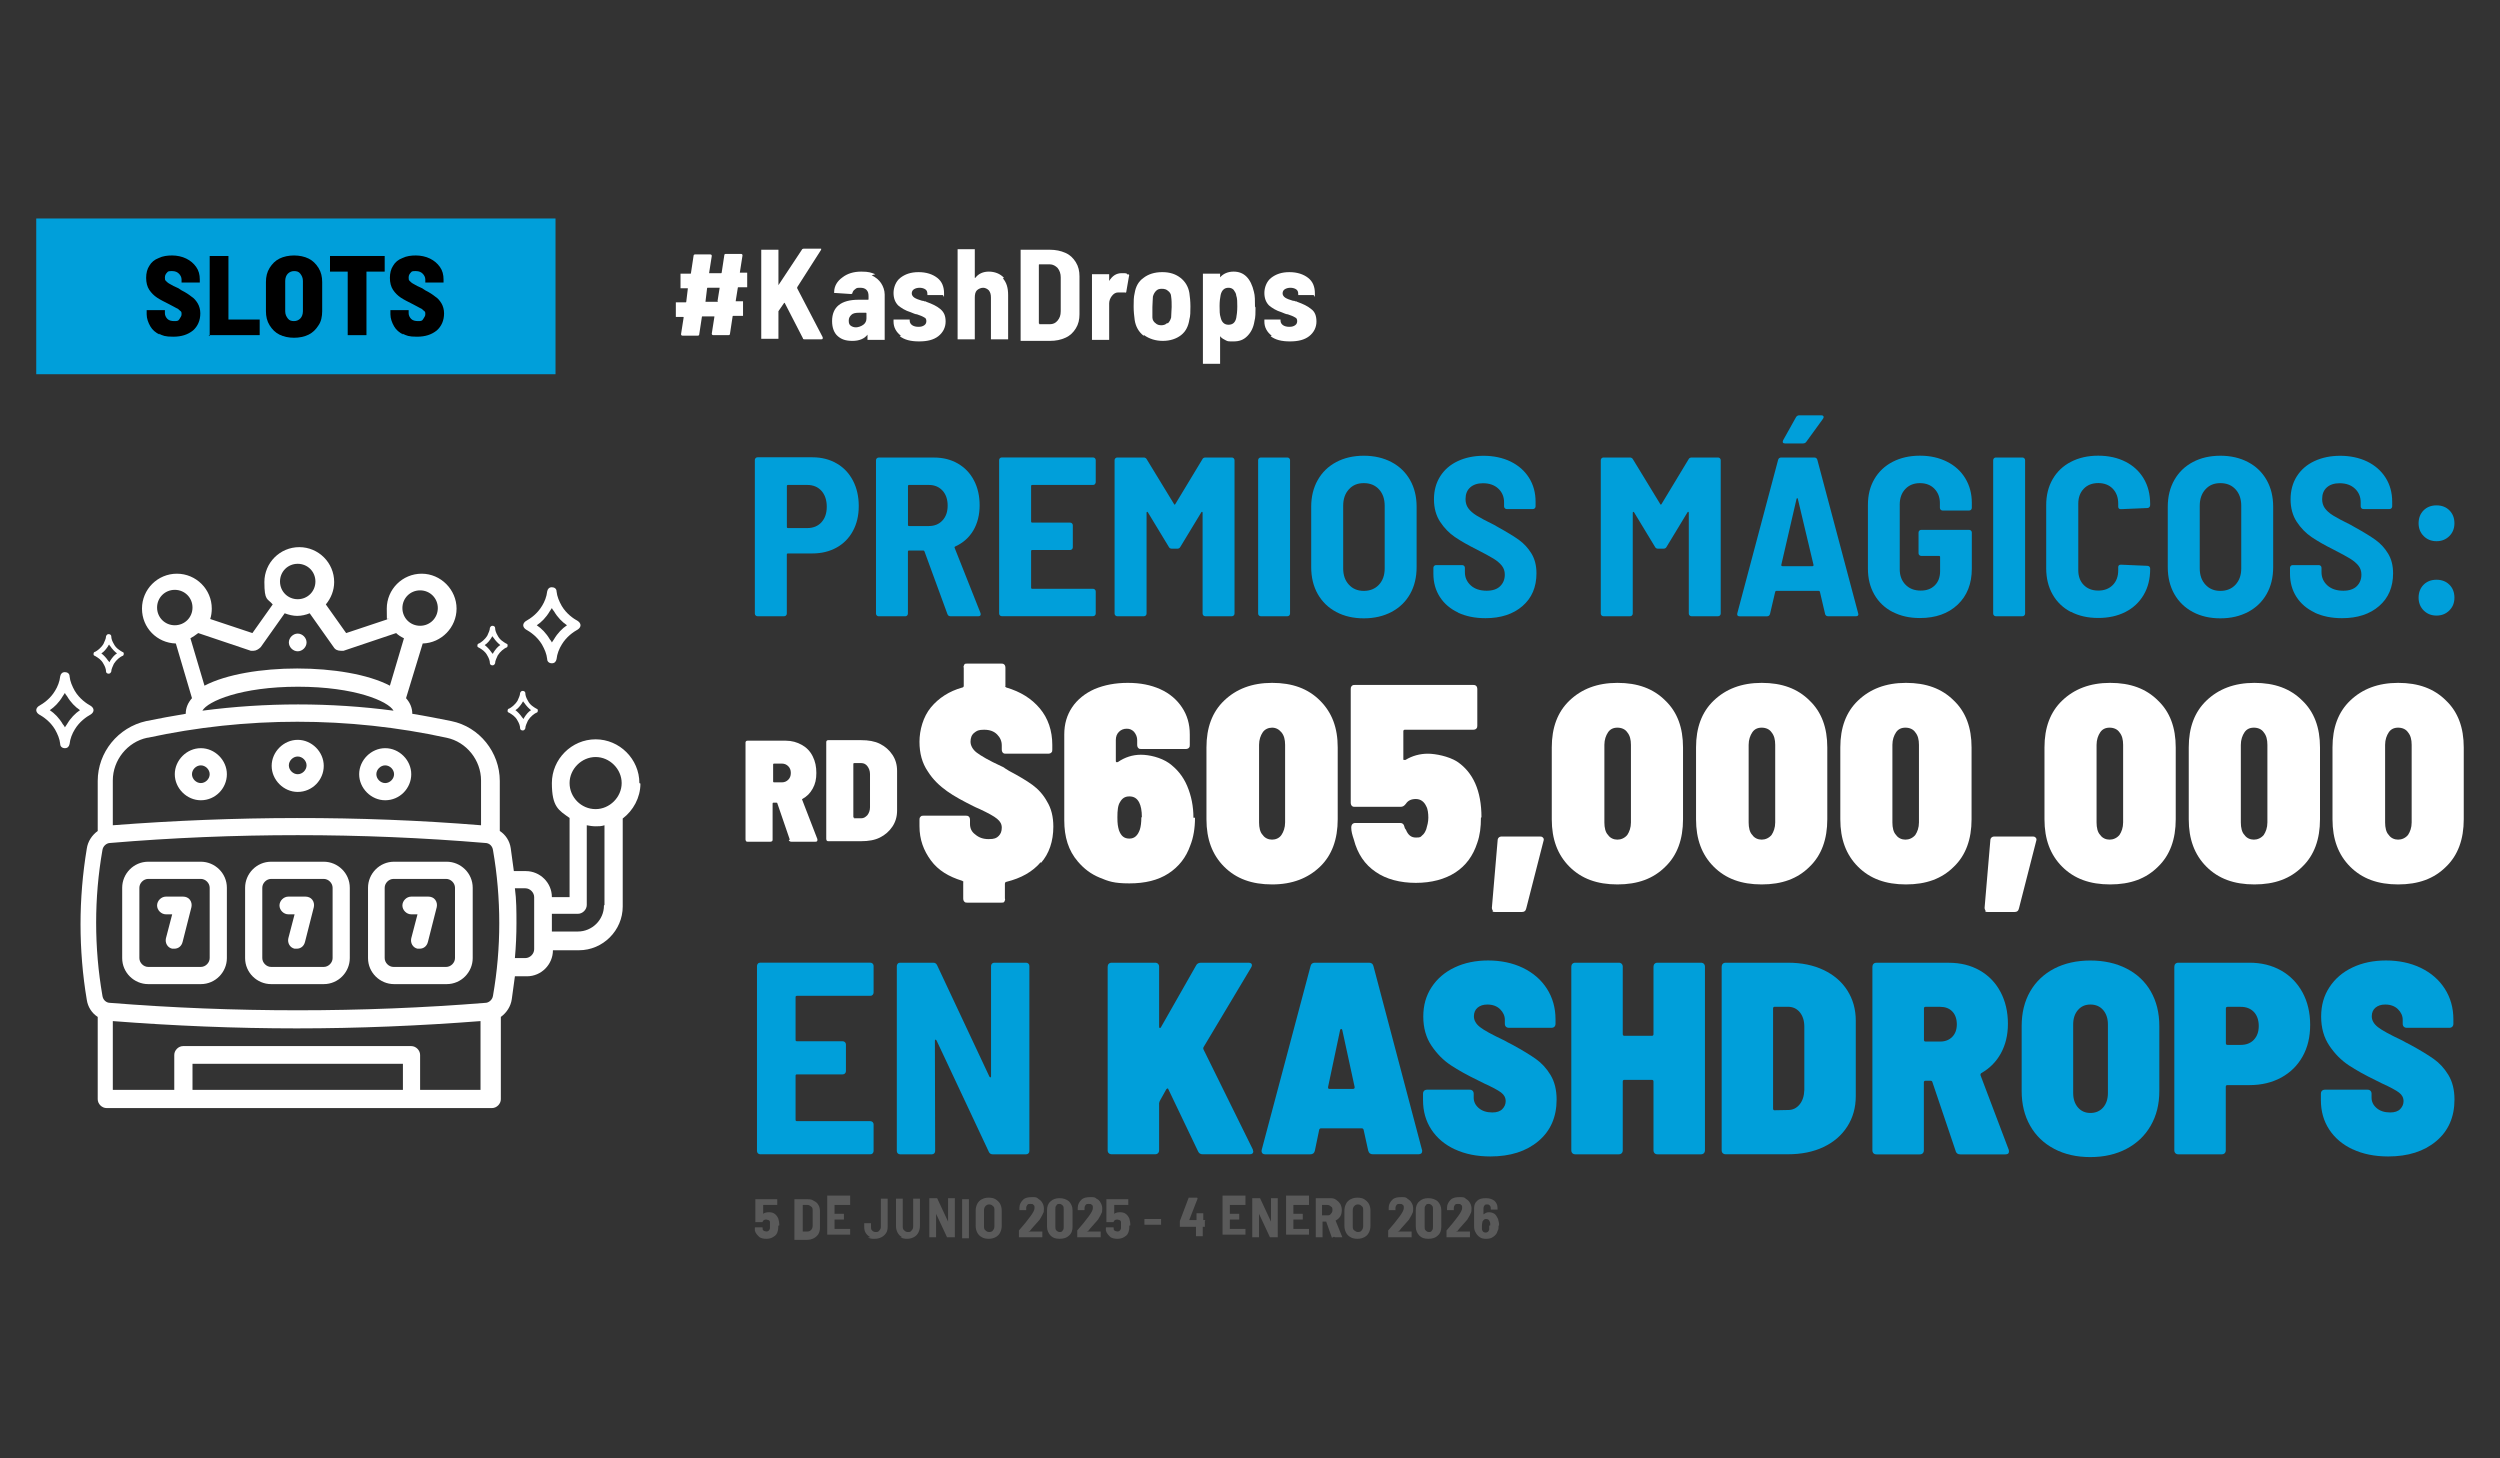 <svg xmlns="http://www.w3.org/2000/svg" id="Layer_1" data-name="Layer 1" viewBox="0 0 480 280"><rect x="0" y="0" width="480" height="280" fill="#333333" stroke="none"/><defs><style>      .cls-1 {        fill: #009fda;      }      .cls-2 {        fill: #5a5a5a;      }      .cls-3 {        fill: #fff;      }    </style></defs><g><g><path class="cls-2" d="M149.43,235.35c0,.3,0,.7-.1,1-.1.5-.4.9-.8,1.1-.4.3-.9.4-1.4.4s-1.1-.1-1.4-.4-.7-.7-.8-1.2v-.5h0s0-.1.1-.1h1.3s.1,0,.1.1v.2c0,.2.1.3.3.4.1,0,.3.1.4.1s.3,0,.5-.2c.1-.1.2-.3.2-.4v-1.2c0-.2-.1-.3-.3-.4-.1,0-.3-.1-.4-.1-.3,0-.6.1-.7.4,0,0,0,.1-.1.1h-1.3v-4.4h4.2v1.1h-2.7v1.7h0c.3-.2.6-.3,1.1-.3s.8.1,1.1.3c.3.2.5.5.7.9.1.4.2.8.2,1.3l-.2.1Z"></path><path class="cls-2" d="M152.53,237.75h0v-7.5h2.4c.5,0,.9,0,1.3.3.4.2.7.4.9.8.2.3.3.7.3,1.2v3.2c0,.5-.1.8-.3,1.2-.2.3-.5.6-.9.8s-.8.3-1.3.3h-2.4v-.3ZM154.13,236.45h.9c.3,0,.5-.1.7-.3s.3-.5.3-.8v-2.9c0-.3,0-.6-.3-.8s-.4-.3-.7-.3h-.9v5h0v.1Z"></path><path class="cls-2" d="M163.23,231.35h-3v1.7h1.8v1.1h-1.8v1.8h3v1.1h-4.4v-7.5h4.4v1.1h0v.7Z"></path><path class="cls-2" d="M167.13,237.55c-.4-.2-.7-.5-.9-.8-.2-.3-.3-.7-.3-1.2v-.7h1.3v.7c0,.3,0,.5.2.7s.4.3.7.3.5,0,.7-.3c.2-.2.3-.4.3-.7v-5.4h1.3v5.4c0,.5-.1.9-.3,1.2-.2.3-.5.6-.9.8s-.8.3-1.3.3-.9,0-1.3-.3h.5Z"></path><path class="cls-2" d="M173.23,237.55c-.4-.2-.7-.5-.9-.9s-.3-.8-.3-1.3v-5.2h1.3v5.3c0,.3,0,.6.3.8.2.2.4.3.7.3s.5,0,.7-.3c.2-.2.3-.4.3-.8v-5.3h1.3v5.2c0,.5-.1.9-.3,1.3s-.5.7-.9.9-.8.3-1.3.3-.9-.1-1.3-.3h.4Z"></path><path class="cls-2" d="M182.03,230.05h1.3v7.5h-1.5l-2.1-4.5h0v4.5h-1.3v-7.5h1.5l2.1,4.5h0v-4.5h0Z"></path><path class="cls-2" d="M184.73,237.75h0v-7.5h1.3v7.5h-1.3Z"></path><path class="cls-2" d="M188.53,237.55c-.4-.2-.7-.5-.9-.9s-.3-.8-.3-1.3v-2.9c0-.5.1-.9.3-1.3s.5-.7.9-.9.8-.3,1.3-.3,1,.1,1.3.3.7.5.9.9.3.8.3,1.3v2.9c0,.5-.1.9-.3,1.3s-.5.7-.9.9-.8.3-1.3.3-1-.1-1.3-.3ZM190.63,236.25c.2-.2.3-.5.3-.8v-3.1c0-.3,0-.6-.3-.8-.2-.2-.4-.3-.7-.3s-.5.1-.7.3-.3.5-.3.8v3.1c0,.3,0,.6.3.8.2.2.4.3.7.3s.6-.1.7-.3Z"></path><path class="cls-2" d="M197.43,236.45h2.7v1.1h-4.5v-1.3c.9-1,1.6-1.9,2.2-2.7.5-.7.8-1.2.8-1.6s0-.5-.2-.6c-.1-.2-.3-.2-.6-.2s-.4,0-.6.2c-.1.2-.2.3-.2.6v.4h-1.3v-.5c0-.6.3-1.1.7-1.5.4-.4,1-.5,1.7-.5s.9,0,1.2.3c.3.2.6.4.8.8.2.3.3.7.3,1.1s0,.7-.2,1c-.1.3-.4.7-.6,1.1-.2.2-.4.5-.7.8-.3.3-.5.6-.8.9l-.4.5h0l-.3.1Z"></path><path class="cls-2" d="M201.73,237.25c-.4-.4-.7-1-.7-1.7v-3.2c0-.7.2-1.3.7-1.7.4-.4,1-.6,1.7-.6s1.3.2,1.8.6c.4.4.7,1,.7,1.7v3.2c0,.7-.2,1.3-.7,1.7-.4.4-1,.6-1.8.6s-1.3-.2-1.7-.6ZM204.03,236.25c.2-.2.2-.4.2-.7v-3.4c0-.3,0-.5-.2-.7s-.4-.3-.6-.3-.5,0-.6.3c-.2.2-.2.4-.2.7v3.4c0,.3,0,.5.2.7s.4.3.6.3.5,0,.6-.3Z"></path><path class="cls-2" d="M208.63,236.45h2.7v1.1h-4.5v-1.3c.9-1,1.6-1.9,2.2-2.7.5-.7.8-1.2.8-1.6s0-.5-.2-.6c-.1-.2-.3-.2-.6-.2s-.4,0-.6.2c-.1.2-.2.3-.2.6v.4h-1.3v-.5c0-.6.3-1.1.7-1.5.4-.4,1-.5,1.7-.5s.9,0,1.2.3c.4.2.6.4.8.8.2.3.3.7.3,1.1s0,.7-.2,1c-.1.3-.4.7-.6,1.1-.2.2-.4.5-.7.8-.3.3-.5.6-.8.9l-.4.5h0l-.3.1Z"></path><path class="cls-2" d="M216.83,235.35c0,.3,0,.7-.1,1-.1.5-.4.9-.8,1.1-.4.3-.9.4-1.4.4s-1.1-.1-1.4-.4-.7-.7-.8-1.2v-.5h0s0-.1.1-.1h1.3s.1,0,.1.1v.2c0,.2.1.3.3.4.1,0,.3.1.4.1s.3,0,.5-.2c.1-.1.2-.3.2-.4v-1.2c0-.2-.1-.3-.3-.4-.1,0-.3-.1-.4-.1-.3,0-.6.1-.7.4,0,0,0,.1-.1.1h-1.3v-4.4h4.2v1.1h-2.7v1.7h0c.3-.2.6-.3,1.1-.3s.8.1,1.1.3c.3.2.5.5.7.9.1.4.2.8.2,1.3l-.2.1Z"></path><path class="cls-2" d="M219.73,235.15h0v-1.1h3.2v1.1h-3.2Z"></path><path class="cls-2" d="M231.33,234.45h0v1.1h-.4v1.8h-1.3v-1.8h-3.1v-1.1l1.7-4.5h1.6q.1,0,.1.2l-1.6,4.1h1.4v-1.3h1.3v1.3h.4l-.1.2Z"></path><path class="cls-2" d="M239.13,231.35h-3v1.7h1.8v1.1h-1.8v1.8h3v1.1h-4.4v-7.5h4.4v1.1h0v.7Z"></path><path class="cls-2" d="M244.03,230.05h1.3v7.5h-1.5l-2.1-4.5h0v4.5h-1.3v-7.5h1.5l2.1,4.5h0v-4.5h0Z"></path><path class="cls-2" d="M251.33,231.35h-3v1.7h1.8v1.1h-1.8v1.8h3v1.1h-4.4v-7.5h4.4v1.1h0v.7Z"></path><path class="cls-2" d="M255.73,237.65l-1.1-3.1h-.7v3h-1.3v-7.5h2.7c.4,0,.8,0,1.2.3s.6.5.8.8c.2.4.3.8.3,1.2s-.1.9-.3,1.2c-.2.3-.5.6-.9.8h0l1.3,3.2h-1.4s-.1,0-.2-.1l-.4.2ZM253.83,231.45v1.9h1c.3,0,.5,0,.7-.3.2-.2.3-.4.3-.7s0-.6-.3-.7c-.2-.2-.4-.3-.7-.3h-1v.1Z"></path><path class="cls-2" d="M259.33,237.55c-.4-.2-.7-.5-.9-.9s-.3-.8-.3-1.3v-2.9c0-.5.1-.9.3-1.3s.5-.7.9-.9.8-.3,1.3-.3,1,.1,1.3.3.7.5.9.9.3.8.3,1.3v2.9c0,.5-.1.9-.3,1.3s-.5.7-.9.9-.8.3-1.3.3-1-.1-1.3-.3ZM261.43,236.25c.2-.2.3-.5.3-.8v-3.1c0-.3,0-.6-.3-.8-.2-.2-.4-.3-.7-.3s-.5.1-.7.3-.3.5-.3.8v3.1c0,.3,0,.6.3.8s.4.3.7.3.6-.1.7-.3Z"></path><path class="cls-2" d="M268.33,236.45h2.7v1.1h-4.5v-1.3c.9-1,1.6-1.9,2.2-2.7.5-.7.8-1.2.8-1.6s0-.5-.2-.6c-.1-.2-.3-.2-.6-.2s-.4,0-.6.2c-.1.2-.2.3-.2.6v.4h-1.3v-.5c0-.6.3-1.1.7-1.5.4-.4,1-.5,1.7-.5s.9,0,1.2.3c.3.2.6.4.8.8.2.3.3.7.3,1.1s0,.7-.2,1c-.1.3-.4.7-.6,1.1-.2.2-.4.5-.7.8-.3.3-.5.6-.8.9l-.4.5h0l-.3.1Z"></path><path class="cls-2" d="M272.53,237.25c-.4-.4-.7-1-.7-1.7v-3.2c0-.7.2-1.3.7-1.7.4-.4,1-.6,1.7-.6s1.3.2,1.8.6c.4.4.7,1,.7,1.7v3.2c0,.7-.2,1.3-.7,1.7-.4.4-1,.6-1.8.6s-1.3-.2-1.7-.6ZM274.93,236.25c.2-.2.2-.4.2-.7v-3.4c0-.3,0-.5-.2-.7s-.4-.3-.6-.3-.5,0-.6.3c-.2.2-.2.4-.2.7v3.4c0,.3,0,.5.2.7s.4.3.6.3.5,0,.6-.3Z"></path><path class="cls-2" d="M279.53,236.45h2.7v1.1h-4.5v-1.3c.9-1,1.6-1.9,2.2-2.7.5-.7.8-1.2.8-1.6s0-.5-.2-.6c-.1-.2-.3-.2-.6-.2s-.4,0-.6.2c-.1.2-.2.3-.2.6v.4h-1.3v-.5c0-.6.3-1.1.7-1.5.4-.4,1-.5,1.7-.5s.9,0,1.2.3c.3.2.6.4.8.8.2.3.3.7.3,1.1s0,.7-.2,1c-.1.3-.4.7-.6,1.1-.2.2-.4.5-.7.8-.3.3-.5.6-.8.9l-.4.5h0l-.3.1Z"></path><path class="cls-2" d="M287.73,235.35c0,.4,0,.7-.2,1-.1.5-.4.8-.8,1.1s-.8.4-1.4.4-.9-.1-1.2-.3c-.3-.2-.6-.5-.8-.9h0c-.2-.3-.3-.7-.3-1.2v-3.5c0-.6.2-1.1.6-1.4.4-.4,1-.5,1.7-.5s1.2.2,1.6.5c.4.4.6.8.6,1.4v.3h-1.3v-.2c0-.2,0-.4-.2-.6s-.3-.2-.5-.2-.4,0-.5.2c-.1.1-.2.3-.2.6v1.1h0c.3-.2.6-.4,1-.4s.8.1,1.1.3c.3.2.5.6.7,1,.1.4.2.8.2,1.2l-.1.1ZM286.13,235.25c0-.3,0-.5-.1-.7-.1-.3-.3-.5-.7-.5s-.5.2-.7.5c0,.2-.1.4-.1.8v.7c.1.4.3.6.7.6s.6-.2.7-.6v-.7l.2-.1Z"></path></g><g><path class="cls-1" d="M160.63,88.97c1.35.78,2.4,1.89,3.14,3.31s1.11,3.05,1.11,4.88-.37,3.39-1.11,4.77c-.74,1.38-1.79,2.45-3.14,3.2s-2.9,1.13-4.64,1.13h-4.7c-.15,0-.22.07-.22.22v11.32c0,.15-.05.27-.15.37s-.22.15-.37.15h-5.1c-.15,0-.27-.05-.37-.15-.1-.1-.15-.22-.15-.37v-29.48c0-.14.05-.27.15-.37s.22-.15.37-.15h10.54c1.74,0,3.29.39,4.64,1.18ZM157.72,100.27c.68-.74,1.02-1.73,1.02-2.98s-.34-2.29-1.02-3.05c-.68-.75-1.59-1.13-2.72-1.13h-3.7c-.15,0-.22.07-.22.22v7.84c0,.15.07.22.22.22h3.7c1.13,0,2.04-.37,2.72-1.11Z"></path><path class="cls-1" d="M181.9,117.89l-4.4-12.02c-.06-.12-.13-.17-.22-.17h-2.74c-.14,0-.22.07-.22.22v11.89c0,.15-.05.27-.15.37s-.22.15-.37.15h-5.09c-.15,0-.27-.05-.37-.15-.1-.1-.15-.22-.15-.37v-29.44c0-.14.05-.27.15-.37s.22-.15.37-.15h10.63c1.71,0,3.24.38,4.57,1.15,1.33.77,2.37,1.85,3.09,3.24.73,1.39,1.09,2.99,1.09,4.79s-.41,3.47-1.22,4.83-1.96,2.38-3.44,3.05c-.15.06-.19.16-.13.3l4.96,12.5c.03.06.04.13.04.22,0,.26-.16.39-.48.39h-5.31c-.32,0-.52-.14-.61-.44ZM174.33,93.33v7.45c0,.15.07.22.22.22h3.79c1.07,0,1.95-.35,2.61-1.07.67-.71,1-1.66,1-2.85s-.33-2.18-1-2.9c-.67-.71-1.54-1.07-2.61-1.07h-3.79c-.14,0-.22.07-.22.22Z"></path><path class="cls-1" d="M210.23,92.96c-.1.1-.22.15-.37.15h-11.67c-.14,0-.22.07-.22.22v6.79c0,.15.07.22.22.22h7.27c.14,0,.27.05.37.15s.15.22.15.37v4.22c0,.15-.05.27-.15.37-.1.1-.22.15-.37.15h-7.27c-.14,0-.22.07-.22.22v7.01c0,.15.07.22.22.22h11.67c.14,0,.27.05.37.15.1.1.15.22.15.37v4.22c0,.15-.05.27-.15.37-.1.1-.22.15-.37.15h-17.51c-.15,0-.27-.05-.37-.15-.1-.1-.15-.22-.15-.37v-29.44c0-.14.05-.27.15-.37s.22-.15.37-.15h17.51c.14,0,.27.05.37.15.1.1.15.23.15.37v4.22c0,.15-.05.27-.15.37Z"></path><path class="cls-1" d="M231.46,87.84h5.05c.14,0,.27.05.37.15.1.1.15.23.15.37v29.44c0,.15-.05.27-.15.37s-.23.15-.37.15h-5.09c-.15,0-.27-.05-.37-.15-.1-.1-.15-.22-.15-.37v-19.33c0-.11-.03-.18-.09-.2-.06-.01-.12.02-.17.11l-4.01,6.62c-.12.23-.32.35-.61.35h-1c-.29,0-.49-.11-.61-.35l-4.01-6.62c-.06-.09-.12-.12-.17-.11-.06.01-.09.08-.09.2v19.33c0,.15-.05.27-.15.37s-.22.15-.37.15h-5.1c-.15,0-.27-.05-.37-.15-.1-.1-.15-.22-.15-.37v-29.44c0-.14.05-.27.15-.37s.22-.15.37-.15h5.05c.29,0,.49.12.61.35l5.23,8.58c.09.17.17.17.26,0l5.18-8.58c.11-.23.32-.35.61-.35Z"></path><path class="cls-1" d="M241.71,118.17c-.1-.1-.15-.22-.15-.37v-29.44c0-.14.05-.27.15-.37s.22-.15.37-.15h5.09c.15,0,.27.05.37.15.1.1.15.23.15.37v29.44c0,.15-.05.27-.15.37s-.22.15-.37.15h-5.09c-.15,0-.27-.05-.37-.15Z"></path><path class="cls-1" d="M256.56,117.5c-1.52-.81-2.71-1.96-3.55-3.44-.84-1.48-1.26-3.21-1.26-5.18v-11.58c0-1.94.42-3.66,1.26-5.14.84-1.48,2.02-2.63,3.55-3.44,1.52-.81,3.29-1.22,5.29-1.22s3.77.41,5.31,1.22c1.54.81,2.73,1.96,3.57,3.44s1.26,3.19,1.26,5.14v11.58c0,1.97-.42,3.7-1.26,5.18s-2.03,2.63-3.57,3.44c-1.54.81-3.31,1.22-5.31,1.22s-3.77-.41-5.29-1.22ZM264.77,112.25c.73-.8,1.09-1.84,1.09-3.11v-12.02c0-1.31-.36-2.36-1.09-3.16-.73-.8-1.7-1.2-2.92-1.2s-2.15.4-2.87,1.2c-.73.8-1.09,1.85-1.09,3.16v12.02c0,1.28.36,2.32,1.09,3.11.73.8,1.68,1.2,2.87,1.2s2.19-.4,2.92-1.2Z"></path><path class="cls-1" d="M279.96,117.61c-1.51-.71-2.68-1.71-3.51-3-.83-1.29-1.24-2.78-1.24-4.46v-1.13c0-.14.05-.27.15-.37s.22-.15.37-.15h5.01c.14,0,.27.05.37.15.1.1.15.22.15.37v.83c0,1.02.38,1.87,1.13,2.55.75.68,1.77,1.02,3.05,1.02,1.13,0,2-.29,2.59-.87.59-.58.89-1.32.89-2.22,0-.67-.19-1.24-.57-1.72-.38-.48-.91-.93-1.59-1.35-.68-.42-1.74-.99-3.16-1.72-1.74-.87-3.16-1.68-4.27-2.44-1.1-.75-2.05-1.73-2.83-2.92-.78-1.19-1.18-2.63-1.18-4.31s.4-3.16,1.2-4.42,1.92-2.24,3.38-2.92c1.45-.68,3.11-1.02,4.96-1.02s3.67.37,5.18,1.11,2.69,1.78,3.53,3.11c.84,1.34,1.26,2.87,1.26,4.62v.87c0,.15-.05.27-.15.37-.1.1-.22.15-.37.15h-5.01c-.15,0-.27-.05-.37-.15-.1-.1-.15-.22-.15-.37v-.78c0-1.04-.36-1.92-1.09-2.61s-1.71-1.05-2.96-1.05c-1.04,0-1.86.27-2.46.81-.6.54-.89,1.28-.89,2.24,0,.67.17,1.25.52,1.74.35.49.88.97,1.61,1.42.73.45,1.83,1.04,3.31,1.76l.91.52c1.68.93,3,1.74,3.94,2.42s1.73,1.54,2.37,2.59c.64,1.05.96,2.31.96,3.79,0,2.64-.89,4.74-2.68,6.29-1.78,1.55-4.16,2.33-7.12,2.33-2,0-3.76-.36-5.27-1.07Z"></path><path class="cls-1" d="M324.81,87.84h5.05c.14,0,.27.05.37.15.1.1.15.23.15.37v29.44c0,.15-.05.27-.15.37s-.23.15-.37.15h-5.09c-.15,0-.27-.05-.37-.15-.1-.1-.15-.22-.15-.37v-19.33c0-.11-.03-.18-.09-.2-.06-.01-.12.02-.17.11l-4.01,6.62c-.12.23-.32.35-.61.35h-1c-.29,0-.49-.11-.61-.35l-4.01-6.62c-.06-.09-.12-.12-.17-.11-.06.01-.09.08-.09.2v19.33c0,.15-.05.27-.15.37s-.22.15-.37.15h-5.1c-.15,0-.27-.05-.37-.15-.1-.1-.15-.22-.15-.37v-29.44c0-.14.05-.27.15-.37s.22-.15.37-.15h5.05c.29,0,.49.12.61.35l5.23,8.58c.09.17.17.17.26,0l5.18-8.58c.11-.23.32-.35.61-.35Z"></path><path class="cls-1" d="M350.42,117.89l-1-4.27c-.03-.11-.1-.17-.22-.17h-8.14c-.12,0-.19.06-.22.17l-1,4.27c-.09.29-.28.44-.57.44h-5.27c-.38,0-.52-.19-.44-.57l7.84-29.48c.09-.29.29-.44.61-.44h6.31c.32,0,.52.15.61.44l7.84,29.48.04.17c0,.26-.16.39-.48.39h-5.31c-.32,0-.52-.14-.61-.44ZM342.06,108.64c.06.04.12.07.17.07h5.75c.06,0,.11-.02.17-.07s.07-.11.04-.2l-3-12.63c-.03-.12-.07-.17-.13-.17s-.1.06-.13.17l-2.92,12.63c-.03.09-.01.15.04.2ZM342.32,84.97c-.06-.11-.04-.26.04-.44l2.48-4.44c.14-.23.36-.35.65-.35h4.18c.23,0,.38.07.44.2.06.13.03.28-.09.46l-3.22,4.44c-.15.2-.35.3-.61.3h-3.48c-.2,0-.33-.06-.39-.17Z"></path><path class="cls-1" d="M363.39,117.5c-1.51-.78-2.68-1.89-3.51-3.33-.83-1.44-1.24-3.1-1.24-4.99v-12.24c0-1.89.41-3.54,1.24-4.96.83-1.42,2-2.53,3.51-3.31,1.51-.78,3.25-1.18,5.23-1.18s3.68.39,5.2,1.15,2.7,1.84,3.53,3.22c.83,1.38,1.24,2.94,1.24,4.68v.96c0,.15-.05.27-.15.37-.1.1-.22.15-.37.15h-5.09c-.15,0-.27-.05-.37-.15-.1-.1-.15-.22-.15-.37v-.91c0-1.1-.35-2.02-1.04-2.74s-1.63-1.09-2.79-1.09-2.1.38-2.81,1.13-1.07,1.74-1.07,2.96v12.45c0,1.22.37,2.21,1.11,2.96.74.76,1.71,1.13,2.9,1.13s2.04-.33,2.72-1c.68-.67,1.02-1.58,1.02-2.74v-2.7c0-.14-.07-.22-.22-.22h-3.4c-.15,0-.27-.05-.37-.15s-.15-.22-.15-.37v-3.96c0-.14.05-.27.15-.37.1-.1.22-.15.37-.15h9.19c.14,0,.27.05.37.15.1.1.15.22.15.37v6.92c0,2.9-.91,5.21-2.72,6.92-1.81,1.71-4.23,2.57-7.25,2.57-1.97,0-3.72-.39-5.23-1.18Z"></path><path class="cls-1" d="M382.84,118.17c-.1-.1-.15-.22-.15-.37v-29.44c0-.14.05-.27.15-.37s.22-.15.37-.15h5.09c.15,0,.27.05.37.15.1.1.15.23.15.37v29.44c0,.15-.05.27-.15.37s-.22.15-.37.15h-5.09c-.15,0-.27-.05-.37-.15Z"></path><path class="cls-1" d="M397.62,117.5c-1.51-.78-2.68-1.9-3.51-3.35s-1.24-3.14-1.24-5.05v-12.11c0-1.89.41-3.55,1.24-4.99s2-2.55,3.51-3.33c1.51-.78,3.25-1.18,5.23-1.18s3.72.39,5.23,1.15,2.68,1.85,3.51,3.24,1.24,3.02,1.24,4.88v.22c0,.15-.05.28-.15.39s-.22.17-.37.17l-5.09.22c-.35,0-.52-.16-.52-.48v-.57c0-1.19-.35-2.15-1.04-2.87s-1.63-1.09-2.79-1.09-2.09.36-2.79,1.09-1.05,1.68-1.05,2.87v12.76c0,1.19.35,2.14,1.05,2.85s1.63,1.07,2.79,1.07,2.09-.36,2.79-1.07,1.04-1.66,1.04-2.85v-.57c0-.32.17-.48.52-.48l5.09.22c.14,0,.27.05.37.15s.15.22.15.37v.13c0,1.86-.41,3.5-1.24,4.92-.83,1.42-2,2.52-3.51,3.29-1.51.77-3.25,1.15-5.23,1.15s-3.72-.39-5.23-1.18Z"></path><path class="cls-1" d="M421.02,117.5c-1.52-.81-2.71-1.96-3.55-3.44-.84-1.48-1.26-3.21-1.26-5.18v-11.58c0-1.94.42-3.66,1.26-5.14.84-1.48,2.02-2.63,3.55-3.44,1.52-.81,3.29-1.22,5.29-1.22s3.77.41,5.31,1.22c1.54.81,2.73,1.96,3.57,3.44s1.26,3.19,1.26,5.14v11.58c0,1.97-.42,3.7-1.26,5.18s-2.03,2.63-3.57,3.44c-1.54.81-3.31,1.22-5.31,1.22s-3.77-.41-5.29-1.22ZM429.23,112.25c.73-.8,1.09-1.84,1.09-3.11v-12.02c0-1.31-.36-2.36-1.09-3.16-.73-.8-1.7-1.2-2.92-1.2s-2.15.4-2.87,1.2c-.73.8-1.09,1.85-1.09,3.16v12.02c0,1.28.36,2.32,1.09,3.11.73.8,1.68,1.2,2.87,1.2s2.19-.4,2.92-1.2Z"></path><path class="cls-1" d="M444.43,117.61c-1.51-.71-2.68-1.71-3.51-3-.83-1.29-1.24-2.78-1.24-4.46v-1.13c0-.14.05-.27.15-.37s.22-.15.37-.15h5.01c.14,0,.27.05.37.15.1.1.15.22.15.37v.83c0,1.02.38,1.87,1.13,2.55.75.68,1.77,1.02,3.05,1.02,1.13,0,2-.29,2.59-.87.59-.58.89-1.32.89-2.22,0-.67-.19-1.24-.57-1.72-.38-.48-.91-.93-1.59-1.35-.68-.42-1.74-.99-3.16-1.72-1.74-.87-3.16-1.68-4.27-2.44-1.1-.75-2.05-1.73-2.83-2.92-.78-1.19-1.18-2.63-1.18-4.31s.4-3.16,1.2-4.42,1.92-2.24,3.38-2.92c1.45-.68,3.11-1.02,4.96-1.02s3.67.37,5.18,1.11,2.69,1.78,3.53,3.11c.84,1.34,1.26,2.87,1.26,4.62v.87c0,.15-.05.27-.15.37-.1.1-.22.15-.37.15h-5.01c-.15,0-.27-.05-.37-.15-.1-.1-.15-.22-.15-.37v-.78c0-1.04-.36-1.92-1.09-2.61s-1.71-1.05-2.96-1.05c-1.04,0-1.86.27-2.46.81-.6.54-.89,1.28-.89,2.24,0,.67.17,1.25.52,1.74.35.49.88.97,1.61,1.42.73.45,1.83,1.04,3.31,1.76l.91.52c1.68.93,3,1.74,3.94,2.42s1.73,1.54,2.37,2.59c.64,1.05.96,2.31.96,3.79,0,2.64-.89,4.74-2.68,6.29-1.78,1.55-4.16,2.33-7.12,2.33-2,0-3.76-.36-5.27-1.07Z"></path><path class="cls-1" d="M465.35,102.93c-.65-.65-.98-1.47-.98-2.46s.32-1.84.96-2.48,1.47-.96,2.48-.96,1.84.32,2.48.96c.64.64.96,1.47.96,2.48s-.33,1.81-.98,2.46-1.47.98-2.46.98-1.81-.33-2.46-.98ZM465.35,117.21c-.65-.65-.98-1.47-.98-2.46s.32-1.84.96-2.48,1.47-.96,2.48-.96,1.84.32,2.48.96c.64.64.96,1.47.96,2.48s-.33,1.81-.98,2.46c-.65.65-1.47.98-2.46.98s-1.81-.33-2.46-.98Z"></path></g><g><path class="cls-1" d="M167.55,191.02c-.12.12-.27.18-.45.18h-14.09c-.18,0-.26.09-.26.26v8.2c0,.18.09.26.26.26h8.78c.17,0,.32.06.45.18.12.12.18.27.18.45v5.1c0,.18-.06.32-.18.45-.12.12-.27.18-.45.18h-8.78c-.18,0-.26.09-.26.26v8.46c0,.18.09.26.26.26h14.09c.17,0,.32.06.45.18.12.12.18.27.18.45v5.1c0,.18-.06.32-.18.45s-.27.18-.45.18h-21.13c-.18,0-.32-.06-.45-.18-.12-.12-.18-.27-.18-.45v-35.53c0-.17.06-.32.18-.45s.27-.18.45-.18h21.13c.17,0,.32.06.45.18.12.12.18.27.18.45v5.1c0,.18-.06.33-.18.45Z"></path><path class="cls-1" d="M190.46,185.02c.12-.12.27-.18.45-.18h6.1c.17,0,.32.06.45.18.12.12.18.27.18.45v35.53c0,.18-.06.32-.18.45-.12.12-.27.18-.45.18h-6.41c-.35,0-.6-.16-.74-.47l-10.04-21.39c-.07-.11-.14-.16-.21-.16s-.11.07-.11.21l.05,21.18c0,.18-.06.32-.18.45-.12.12-.27.18-.45.18h-6.1c-.18,0-.32-.06-.45-.18-.12-.12-.18-.27-.18-.45v-35.53c0-.17.06-.32.18-.45s.27-.18.45-.18h6.36c.35,0,.59.16.74.47l10.04,21.39c.07.11.14.16.21.16s.11-.07.11-.21v-21.18c0-.17.06-.32.18-.45Z"></path><path class="cls-1" d="M212.88,221.42c-.14-.14-.21-.33-.21-.58v-35.21c0-.24.07-.44.21-.58.14-.14.33-.21.58-.21h8.3c.25,0,.44.07.58.21.14.14.21.33.21.58v11.46c0,.18.04.27.13.29.09.02.17-.04.24-.18l6.73-11.83c.17-.35.49-.53.95-.53h9.09c.45,0,.68.16.68.47,0,.14-.05.3-.16.47l-9.14,15.29c-.07.11-.07.25,0,.42l9.46,19.18.1.42c0,.35-.23.53-.68.53h-9.04c-.42,0-.72-.19-.89-.58l-5.68-11.88c-.04-.14-.1-.2-.18-.18-.09.02-.17.08-.24.18l-1.26,2.26c-.07.21-.11.33-.11.37v9.04c0,.25-.07.44-.21.58s-.33.21-.58.21h-8.3c-.25,0-.44-.07-.58-.21Z"></path><path class="cls-1" d="M262.7,220.95l-.89-4.05c-.07-.17-.18-.26-.32-.26h-7.88c-.14,0-.25.09-.32.26l-.84,4.05c-.11.46-.4.68-.89.68h-8.62c-.28,0-.48-.08-.6-.24-.12-.16-.15-.38-.08-.66l9.36-35.21c.1-.46.38-.68.84-.68h10.41c.46,0,.74.23.84.68l9.3,35.21c.04.07.05.16.05.26,0,.42-.25.63-.74.63h-8.72c-.49,0-.79-.23-.89-.68ZM254.98,208.81c0,.18.11.26.32.26h4.47c.24,0,.35-.12.32-.37l-2.37-10.93c-.04-.14-.11-.21-.21-.21s-.18.07-.21.21l-2.31,10.93v.11Z"></path><path class="cls-1" d="M279.34,220.68c-1.95-.91-3.45-2.18-4.52-3.81-1.07-1.63-1.6-3.51-1.6-5.65v-1.21c0-.25.07-.44.21-.58s.33-.21.58-.21h8.15c.25,0,.44.07.58.21.14.14.21.33.21.58v.74c0,.77.32,1.44.97,2,.65.56,1.52.84,2.6.84.88,0,1.52-.22,1.94-.66.42-.44.63-.94.63-1.5,0-.67-.29-1.22-.87-1.66s-1.67-1.03-3.28-1.76l-1.26-.63c-1.96-.95-3.66-1.89-5.1-2.84-1.44-.95-2.68-2.2-3.73-3.76-1.05-1.56-1.58-3.42-1.58-5.6s.53-4.02,1.6-5.65c1.07-1.63,2.54-2.89,4.42-3.78,1.87-.89,4.02-1.34,6.44-1.34s4.71.47,6.67,1.42c1.96.95,3.5,2.28,4.6,3.99s1.66,3.68,1.66,5.89v.84c0,.25-.07.44-.21.58s-.33.21-.58.21h-8.15c-.25,0-.44-.07-.58-.21-.14-.14-.21-.33-.21-.58v-.74c0-.77-.31-1.45-.92-2.05-.61-.59-1.43-.89-2.44-.89-.77,0-1.39.2-1.87.6-.47.4-.71.96-.71,1.66,0,.77.39,1.46,1.18,2.08s2.34,1.46,4.65,2.55c.35.21.88.49,1.58.84,1.86,1.02,3.35,1.92,4.47,2.71,1.12.79,2.07,1.82,2.84,3.1.77,1.28,1.16,2.85,1.16,4.7,0,3.36-1.17,6.03-3.5,7.99-2.33,1.96-5.41,2.94-9.22,2.94-2.59,0-4.86-.46-6.81-1.37Z"></path><path class="cls-1" d="M317.68,185.05c.14-.14.33-.21.58-.21h8.3c.25,0,.44.07.58.21.14.14.21.33.21.58v35.21c0,.25-.07.44-.21.58s-.33.21-.58.21h-8.3c-.25,0-.44-.07-.58-.21-.14-.14-.21-.33-.21-.58v-13.19c0-.21-.11-.32-.32-.32h-5.26c-.21,0-.32.11-.32.32v13.19c0,.25-.07.44-.21.58s-.33.21-.58.21h-8.3c-.25,0-.44-.07-.58-.21-.14-.14-.21-.33-.21-.58v-35.21c0-.24.07-.44.21-.58.14-.14.33-.21.58-.21h8.3c.25,0,.44.07.58.21.14.14.21.33.21.58v12.93c0,.21.11.32.32.32h5.26c.21,0,.32-.11.32-.32v-12.93c0-.24.07-.44.21-.58Z"></path><path class="cls-1" d="M330.77,221.42c-.14-.14-.21-.33-.21-.58v-35.21c0-.24.07-.44.21-.58.14-.14.33-.21.58-.21h11.93c2.59,0,4.87.46,6.83,1.39,1.96.93,3.49,2.23,4.57,3.92s1.63,3.63,1.63,5.83v14.45c0,2.21-.54,4.16-1.63,5.86s-2.61,3.01-4.57,3.94c-1.96.93-4.24,1.39-6.83,1.39h-11.93c-.25,0-.44-.07-.58-.21ZM340.75,213.17l2.58-.05c.88,0,1.6-.35,2.18-1.05s.88-1.63.92-2.79v-12.14c0-1.16-.29-2.08-.87-2.79-.58-.7-1.34-1.05-2.29-1.05h-2.52c-.21,0-.32.11-.32.32v19.24c0,.21.11.32.32.32Z"></path><path class="cls-1" d="M375.49,221l-4.47-13.24c-.04-.18-.16-.26-.37-.26h-.95c-.21,0-.32.11-.32.32v13.03c0,.25-.07.44-.21.58s-.33.21-.58.21h-8.3c-.25,0-.44-.07-.58-.21-.14-.14-.21-.33-.21-.58v-35.21c0-.24.07-.44.21-.58.14-.14.33-.21.58-.21h13.88c2.24,0,4.22.49,5.94,1.47,1.72.98,3.05,2.36,3.99,4.13s1.42,3.81,1.42,6.12c0,2.14-.45,4.02-1.34,5.65-.89,1.63-2.15,2.9-3.76,3.81-.14.11-.19.25-.16.42l5.41,14.29c.04.11.05.23.05.37,0,.35-.23.53-.68.53h-8.67c-.46,0-.75-.21-.89-.63ZM369.4,193.62v6.04c0,.21.11.32.32.32h2.79c.95,0,1.72-.3,2.31-.89s.89-1.4.89-2.42-.29-1.87-.87-2.47-1.36-.89-2.34-.89h-2.79c-.21,0-.32.11-.32.32Z"></path><path class="cls-1" d="M394.41,220.58c-2-1.05-3.54-2.53-4.62-4.44-1.09-1.91-1.63-4.13-1.63-6.65v-12.51c0-2.52.54-4.73,1.63-6.62,1.09-1.89,2.63-3.35,4.62-4.39,2-1.03,4.31-1.55,6.94-1.55s4.95.52,6.96,1.55c2.01,1.03,3.57,2.5,4.65,4.39,1.08,1.89,1.63,4.1,1.63,6.62v12.51c0,2.52-.55,4.74-1.66,6.65-1.1,1.91-2.65,3.39-4.65,4.44-2,1.05-4.31,1.58-6.94,1.58s-4.94-.53-6.94-1.58ZM403.8,212.64c.61-.7.92-1.63.92-2.79v-13.14c0-1.16-.31-2.08-.92-2.79-.61-.7-1.43-1.05-2.44-1.05s-1.78.35-2.39,1.05c-.61.7-.92,1.63-.92,2.79v13.14c0,1.16.31,2.08.92,2.79.61.7,1.41,1.05,2.39,1.05s1.83-.35,2.44-1.05Z"></path><path class="cls-1" d="M437.98,186.34c1.75,1,3.12,2.4,4.1,4.2.98,1.81,1.47,3.88,1.47,6.23s-.48,4.34-1.45,6.07-2.33,3.08-4.1,4.05c-1.77.96-3.79,1.45-6.07,1.45h-4.26c-.21,0-.32.1-.32.31v12.19c0,.25-.07.44-.21.58-.14.14-.33.21-.58.21h-8.3c-.25,0-.44-.07-.58-.21-.14-.14-.21-.33-.21-.58v-35.21c0-.24.07-.44.21-.58s.33-.21.58-.21h13.61c2.31,0,4.34.5,6.1,1.5ZM432.73,199.64c.63-.65.95-1.53.95-2.65s-.32-2.06-.95-2.71c-.63-.65-1.47-.97-2.52-.97h-2.52c-.21,0-.32.11-.32.32v6.67c0,.21.1.32.32.32h2.52c1.05,0,1.89-.32,2.52-.97Z"></path><path class="cls-1" d="M451.73,220.68c-1.95-.91-3.45-2.18-4.52-3.81-1.07-1.63-1.6-3.51-1.6-5.65v-1.21c0-.25.07-.44.21-.58s.33-.21.58-.21h8.15c.25,0,.44.07.58.21.14.14.21.33.21.58v.74c0,.77.32,1.44.97,2,.65.56,1.52.84,2.6.84.88,0,1.52-.22,1.94-.66.42-.44.63-.94.63-1.5,0-.67-.29-1.22-.87-1.66s-1.67-1.03-3.28-1.76l-1.26-.63c-1.96-.95-3.66-1.89-5.1-2.84-1.44-.95-2.68-2.2-3.73-3.76-1.05-1.56-1.58-3.42-1.58-5.6s.53-4.02,1.6-5.65c1.07-1.63,2.54-2.89,4.42-3.78,1.87-.89,4.02-1.34,6.44-1.34s4.71.47,6.67,1.42c1.96.95,3.5,2.28,4.6,3.99s1.66,3.68,1.66,5.89v.84c0,.25-.07.44-.21.58s-.33.21-.58.21h-8.15c-.25,0-.44-.07-.58-.21-.14-.14-.21-.33-.21-.58v-.74c0-.77-.31-1.45-.92-2.05-.61-.59-1.43-.89-2.44-.89-.77,0-1.39.2-1.87.6-.47.4-.71.96-.71,1.66,0,.77.39,1.46,1.18,2.08s2.34,1.46,4.65,2.55c.35.21.88.49,1.58.84,1.86,1.02,3.35,1.92,4.47,2.71,1.12.79,2.07,1.82,2.84,3.1.77,1.28,1.16,2.85,1.16,4.7,0,3.36-1.17,6.03-3.5,7.99-2.33,1.96-5.41,2.94-9.22,2.94-2.59,0-4.86-.46-6.81-1.37Z"></path></g><g><g><path class="cls-3" d="M151.64,161.21l-2.4-7s0-.1-.2-.1h-.5c-.1,0-.2,0-.2.2v6.9c0,.1,0,.2-.1.3,0,0-.2.1-.3.1h-4.4c-.1,0-.2,0-.3-.1,0,0-.1-.2-.1-.3v-18.6c0-.1,0-.2.1-.3s.2-.1.3-.1h7.3c1.2,0,2.2.3,3.1.8.9.5,1.6,1.2,2.1,2.2s.7,2,.7,3.2-.2,2.1-.7,3-1.1,1.5-2,2c0,0-.1.1,0,.2l2.9,7.5v.2c0,.2-.1.3-.4.3h-4.6c-.2,0-.4-.1-.5-.3l.2-.1ZM148.44,146.81v3.2c0,.1,0,.2.2.2h1.5c.5,0,.9-.2,1.2-.5s.5-.7.5-1.3-.2-1-.5-1.3-.7-.5-1.2-.5h-1.5c-.1,0-.2,0-.2.2h0Z"></path><path class="cls-3" d="M158.74,161.41s-.1-.2-.1-.3v-18.6c0-.1,0-.2.1-.3s.2-.1.3-.1h6.3c1.4,0,2.6.2,3.6.7s1.8,1.2,2.4,2.1c.6.9.9,1.9.9,3.1v7.6c0,1.2-.3,2.2-.9,3.1s-1.4,1.6-2.4,2.1-2.2.7-3.6.7h-6.3c-.1,0-.2,0-.3-.1ZM163.94,157.11h1.4c.5,0,.8-.2,1.2-.6.3-.4.5-.9.5-1.5v-6.4c0-.6-.2-1.1-.5-1.5s-.7-.6-1.2-.6h-1.3c-.1,0-.2,0-.2.2v10.1c0,.1,0,.2.2.2l-.1.1Z"></path></g><g><path class="cls-3" d="M199.84,165.51c-1.6,1.9-3.8,3.1-6.6,3.8-.2,0-.3.2-.3.4v2.8c.1.2,0,.4-.1.6s-.3.2-.6.2h-6.5c-.3,0-.4,0-.6-.2-.1-.1-.2-.3-.2-.6v-3.1c.1-.1,0-.2-.2-.3-2.6-.8-4.6-2-6-3.9s-2.2-4-2.2-6.6v-1.2c0-.2,0-.4.2-.6s.3-.2.6-.2h8.1c.2,0,.4,0,.6.2.1.1.2.3.2.6v.8c0,.8.3,1.5,1,2,.7.6,1.5.9,2.6.9s1.5-.2,1.9-.6c.4-.4.6-.9.6-1.6s-.3-1.2-.9-1.7-1.7-1.1-3.4-1.9c-.5-.2-.9-.4-1.1-.5-2-1-3.7-1.9-5.1-2.9-1.4-1-2.7-2.2-3.7-3.8-1.1-1.6-1.6-3.5-1.6-5.7s.7-4.8,2.2-6.6,3.5-3.1,6-3.8c.2,0,.3-.2.3-.3v-3.5c-.1-.2,0-.4.1-.6s.3-.2.6-.2h6.5c.2,0,.4,0,.6.2.1.1.2.3.2.6v3.5c-.1.1,0,.2.2.3,2.7.8,4.8,2.1,6.4,4,1.6,1.9,2.4,4.3,2.4,7v.9c0,.3,0,.4-.2.6-.1.1-.3.2-.6.2h-8.1c-.3,0-.4,0-.6-.2-.1-.1-.2-.3-.2-.6v-.8c0-.8-.3-1.5-.9-2.1-.6-.6-1.4-.9-2.5-.9s-1.4.2-1.9.6-.7,1-.7,1.7.4,1.5,1.2,2.1,2.3,1.5,4.7,2.6c.2.1.5.2.7.4.3.2.5.3.8.5,1.9,1,3.4,1.9,4.5,2.7s2.1,1.9,2.8,3.2c.8,1.3,1.2,2.9,1.2,4.8,0,2.8-.8,5.2-2.4,7v-.2Z"></path><path class="cls-3" d="M229.44,157.01c0,2-.3,3.8-.9,5.3-.8,2.3-2.2,4.1-4.2,5.4-2,1.3-4.5,1.9-7.5,1.9s-4-.4-5.7-1.1c-1.7-.7-3-1.7-4.2-3.1-1.8-2.1-2.6-4.7-2.6-7.9v-16.5c0-2,.5-3.7,1.5-5.2s2.5-2.7,4.3-3.5c1.9-.8,4-1.2,6.4-1.2s4.4.4,6.2,1.2,3.2,2,4.2,3.5,1.5,3.2,1.5,5.2v2c0,.3,0,.4-.2.6-.1.1-.3.2-.6.2h-8.5c-.3,0-.4,0-.6-.2-.1-.1-.2-.3-.2-.6v-.9c0-.6-.2-1.1-.6-1.6-.4-.4-.8-.6-1.4-.6s-1.1.2-1.5.6-.6.9-.6,1.6v4c0,.2.1.3.4.2,1.3-.9,2.8-1.4,4.4-1.4s3.8.5,5.4,1.6c1.5,1.1,2.7,2.5,3.5,4.4s1.2,3.9,1.2,6.1h.3ZM219.24,156.91c0-1.3-.2-2.2-.5-2.8-.4-.8-1-1.2-1.9-1.2s-1.4.4-1.8,1.1c-.4.6-.5,1.6-.5,2.9s.1,1.8.3,2.5c.4,1.1,1,1.6,2,1.6s1.6-.6,2-1.7c.2-.6.3-1.4.3-2.4h.1Z"></path><path class="cls-3" d="M235.04,166.41c-2.3-2.3-3.4-5.3-3.4-9.1v-13.8c0-3.8,1.1-6.8,3.4-9,2.3-2.2,5.3-3.4,9.2-3.4s6.9,1.1,9.2,3.4,3.4,5.2,3.4,9v13.8c0,3.8-1.1,6.9-3.4,9.1s-5.3,3.4-9.2,3.4-6.9-1.1-9.2-3.4ZM246.04,160.31c.4-.6.7-1.4.7-2.4v-14.9c0-1-.2-1.8-.7-2.4s-1.1-.9-1.8-.9-1.4.3-1.8.9c-.4.6-.7,1.4-.7,2.4v14.9c0,1,.2,1.9.7,2.4.4.6,1.1.9,1.8.9s1.4-.3,1.8-.9Z"></path><path class="cls-3" d="M284.34,157.01c0,1.8-.2,3.4-.7,4.8-.8,2.5-2.2,4.4-4.2,5.7s-4.6,2-7.6,2-5.7-.7-7.7-2.1c-2.1-1.4-3.5-3.5-4.2-6.2-.3-.9-.5-1.6-.5-2.3h0c0-.6.3-.9.8-.9h8.6c.4,0,.7.2.8.7,0,.1.1.4.3.6.4,1,1,1.5,1.9,1.5s.9-.1,1.2-.4c.4-.3.6-.7.8-1.2.2-.7.4-1.4.4-2.2s-.1-1.7-.4-2.2c-.4-.9-1.1-1.4-2-1.4s-1.5.3-1.9.9c-.3.4-.6.6-1,.6h-8.8c-.3,0-.4,0-.6-.2-.1-.1-.2-.3-.2-.6v-21.8c0-.2,0-.4.2-.6s.3-.2.6-.2h22.7c.2,0,.4,0,.6.2.1.1.2.3.2.6v7c0,.2,0,.4-.2.6-.1.1-.3.2-.6.2h-13.1c-.2,0-.3.1-.3.3v5.3c0,.1,0,.2.1.2h.3c1.3-.8,2.8-1.2,4.3-1.2s4,.5,5.6,1.5c1.5,1,2.7,2.4,3.5,4.2s1.2,4,1.2,6.5l-.1.1Z"></path><path class="cls-3" d="M286.64,174.91c-.1-.2-.2-.4-.2-.6l1.1-12.9c0-.5.3-.8.8-.8h7.3c.2,0,.4,0,.6.2s.2.4.1.7l-3.3,12.9c-.1.5-.4.7-.9.7h-5c-.3,0-.5,0-.6-.2h.1Z"></path><path class="cls-3" d="M301.34,166.41c-2.3-2.3-3.4-5.3-3.4-9.1v-13.8c0-3.8,1.1-6.8,3.4-9,2.3-2.2,5.3-3.4,9.2-3.4s6.9,1.1,9.2,3.4c2.3,2.2,3.4,5.2,3.4,9v13.8c0,3.8-1.1,6.9-3.4,9.1-2.3,2.3-5.3,3.4-9.2,3.4s-6.9-1.1-9.2-3.4ZM312.44,160.31c.4-.6.7-1.4.7-2.4v-14.9c0-1-.2-1.8-.7-2.4-.4-.6-1.1-.9-1.9-.9s-1.4.3-1.8.9c-.4.6-.7,1.4-.7,2.4v14.9c0,1,.2,1.9.7,2.4.4.6,1.1.9,1.8.9s1.4-.3,1.9-.9Z"></path><path class="cls-3" d="M329.04,166.41c-2.3-2.3-3.4-5.3-3.4-9.1v-13.8c0-3.8,1.1-6.8,3.4-9,2.3-2.2,5.3-3.4,9.2-3.4s6.9,1.1,9.2,3.4c2.3,2.2,3.4,5.2,3.4,9v13.8c0,3.8-1.1,6.9-3.4,9.1-2.3,2.3-5.3,3.4-9.2,3.4s-6.9-1.1-9.2-3.4ZM340.14,160.31c.4-.6.7-1.4.7-2.4v-14.9c0-1-.2-1.8-.7-2.4-.4-.6-1.1-.9-1.9-.9s-1.4.3-1.8.9c-.4.6-.7,1.4-.7,2.4v14.9c0,1,.2,1.9.7,2.4.4.6,1.1.9,1.8.9s1.4-.3,1.9-.9Z"></path><path class="cls-3" d="M356.74,166.41c-2.3-2.3-3.4-5.3-3.4-9.1v-13.8c0-3.8,1.1-6.8,3.4-9,2.3-2.2,5.3-3.4,9.2-3.4s6.9,1.1,9.2,3.4c2.3,2.2,3.4,5.2,3.4,9v13.8c0,3.8-1.1,6.9-3.4,9.1-2.3,2.3-5.3,3.4-9.2,3.4s-6.9-1.1-9.2-3.4ZM367.74,160.31c.4-.6.7-1.4.7-2.4v-14.9c0-1-.2-1.8-.7-2.4-.4-.6-1.1-.9-1.9-.9s-1.4.3-1.8.9c-.4.6-.7,1.4-.7,2.4v14.9c0,1,.2,1.9.7,2.4.4.6,1.1.9,1.8.9s1.4-.3,1.9-.9Z"></path><path class="cls-3" d="M381.24,174.91c-.1-.2-.2-.4-.2-.6l1.1-12.9c0-.5.3-.8.8-.8h7.3c.2,0,.4,0,.6.2s.2.4.1.7l-3.3,12.9c-.1.5-.4.7-.9.7h-5c-.3,0-.5,0-.6-.2h.1Z"></path><path class="cls-3" d="M395.94,166.41c-2.3-2.3-3.4-5.3-3.4-9.1v-13.8c0-3.8,1.1-6.8,3.4-9,2.3-2.2,5.3-3.4,9.2-3.4s6.9,1.1,9.2,3.4c2.3,2.2,3.4,5.2,3.4,9v13.8c0,3.8-1.1,6.9-3.4,9.1-2.3,2.3-5.3,3.4-9.2,3.4s-6.9-1.1-9.2-3.4ZM406.94,160.31c.4-.6.7-1.4.7-2.4v-14.9c0-1-.2-1.8-.7-2.4-.4-.6-1.1-.9-1.9-.9s-1.4.3-1.8.9c-.4.6-.7,1.4-.7,2.4v14.9c0,1,.2,1.9.7,2.4.4.6,1.1.9,1.8.9s1.4-.3,1.9-.9Z"></path><path class="cls-3" d="M423.64,166.41c-2.3-2.3-3.4-5.3-3.4-9.1v-13.8c0-3.8,1.1-6.8,3.4-9,2.3-2.2,5.3-3.4,9.2-3.4s6.9,1.1,9.2,3.4c2.3,2.2,3.4,5.2,3.4,9v13.8c0,3.8-1.1,6.9-3.4,9.1-2.3,2.3-5.3,3.4-9.2,3.4s-6.9-1.1-9.2-3.4ZM434.64,160.31c.4-.6.7-1.4.7-2.4v-14.9c0-1-.2-1.8-.7-2.4-.4-.6-1.1-.9-1.9-.9s-1.4.3-1.8.9c-.4.6-.7,1.4-.7,2.4v14.9c0,1,.2,1.9.7,2.4.4.6,1.1.9,1.8.9s1.4-.3,1.9-.9Z"></path><path class="cls-3" d="M451.24,166.41c-2.3-2.3-3.4-5.3-3.4-9.1v-13.8c0-3.8,1.1-6.8,3.4-9,2.3-2.2,5.3-3.4,9.2-3.4s6.9,1.1,9.2,3.4c2.3,2.2,3.4,5.2,3.4,9v13.8c0,3.8-1.1,6.9-3.4,9.1-2.3,2.3-5.3,3.4-9.2,3.4s-6.9-1.1-9.2-3.4ZM462.34,160.31c.4-.6.7-1.4.7-2.4v-14.9c0-1-.2-1.8-.7-2.4-.4-.6-1.1-.9-1.9-.9s-1.4.3-1.8.9c-.4.6-.7,1.4-.7,2.4v14.9c0,1,.2,1.9.7,2.4.4.6,1.1.9,1.8.9s1.4-.3,1.9-.9Z"></path></g></g></g><g><g><path class="cls-3" d="M38.56,165.45h-10.1c-2.8,0-5,2.3-5,5v13.5c0,2.8,2.3,5,5,5h10.1c2.8,0,5-2.3,5-5v-13.5c0-2.8-2.3-5-5-5ZM40.26,183.95c0,.9-.8,1.7-1.7,1.7h-10.1c-.9,0-1.7-.8-1.7-1.7v-13.5c0-.9.8-1.7,1.7-1.7h10.1c.9,0,1.7.8,1.7,1.7v13.5Z"></path><path class="cls-3" d="M62.16,165.45h-10.1c-2.8,0-5,2.3-5,5v13.5c0,2.8,2.3,5,5,5h10.1c2.8,0,5-2.3,5-5v-13.5c0-2.8-2.3-5-5-5ZM63.86,183.95c0,.9-.8,1.7-1.7,1.7h-10.1c-.9,0-1.7-.8-1.7-1.7v-13.5c0-.9.8-1.7,1.7-1.7h10.1c.9,0,1.7.8,1.7,1.7v13.5Z"></path><path class="cls-3" d="M85.76,165.45h-10.1c-2.8,0-5,2.3-5,5v13.5c0,2.8,2.3,5,5,5h10.1c2.8,0,5-2.3,5-5v-13.5c0-2.8-2.3-5-5-5ZM87.36,183.95c0,.9-.8,1.7-1.7,1.7h-10.1c-.9,0-1.7-.8-1.7-1.7v-13.5c0-.9.8-1.7,1.7-1.7h10.1c.9,0,1.7.8,1.7,1.7v13.5Z"></path><path class="cls-3" d="M35.26,172.15h-3.4c-.9,0-1.7.8-1.7,1.7s.8,1.7,1.7,1.7h1.2l-1.2,4.6c-.2.9.3,1.8,1.2,2h.4c.8,0,1.4-.5,1.6-1.3l1.7-6.7c.1-.5,0-1-.3-1.4s-.8-.6-1.3-.6h.1Z"></path><path class="cls-3" d="M58.76,172.15h-3.4c-.9,0-1.7.8-1.7,1.7s.8,1.7,1.7,1.7h1.2l-1.2,4.6c-.2.9.3,1.8,1.2,2h.4c.8,0,1.4-.5,1.6-1.3l1.7-6.7c.1-.5,0-1-.3-1.4s-.8-.6-1.3-.6h.1Z"></path><path class="cls-3" d="M82.36,172.15h-3.4c-.9,0-1.7.8-1.7,1.7s.8,1.7,1.7,1.7h1.2l-1.2,4.6c-.2.9.3,1.8,1.2,2h.4c.8,0,1.4-.5,1.6-1.3l1.7-6.7c.1-.5,0-1-.3-1.4s-.8-.6-1.3-.6h.1Z"></path><path class="cls-3" d="M38.56,153.65c2.8,0,5-2.3,5-5s-2.3-5-5-5-5,2.3-5,5,2.3,5,5,5ZM38.56,146.95c.9,0,1.7.8,1.7,1.7s-.8,1.7-1.7,1.7-1.7-.8-1.7-1.7.8-1.7,1.7-1.7Z"></path><path class="cls-3" d="M73.96,153.65c2.8,0,5-2.3,5-5s-2.3-5-5-5-5,2.3-5,5,2.3,5,5,5ZM73.96,146.95c.9,0,1.7.8,1.7,1.7s-.8,1.7-1.7,1.7-1.7-.8-1.7-1.7.8-1.7,1.7-1.7Z"></path><path class="cls-3" d="M57.16,152.05c2.8,0,5-2.3,5-5s-2.3-5-5-5-5,2.3-5,5,2.3,5,5,5ZM57.16,145.25c.9,0,1.7.8,1.7,1.7s-.8,1.7-1.7,1.7-1.7-.8-1.7-1.7.8-1.7,1.7-1.7Z"></path><path class="cls-3" d="M122.76,150.35c0-4.6-3.8-8.4-8.4-8.4s-8.4,3.8-8.4,8.4,1.3,5.2,3.4,6.7v15.2h-3.4c0-2.8-2.3-5-5-5h-2.3c-.2-1.5-.4-3-.6-4.4s-1-2.6-2.1-3.3v-9.6c0-5.5-3.9-10.4-9.3-11.5-2.5-.5-5-1-7.5-1.4h0c0-1.1-.4-2.1-1.2-3l3.2-10.5c3.6-.1,6.5-3.1,6.5-6.7s-3-6.7-6.7-6.7-6.7,3-6.7,6.7.1,1.4.3,2l-8.1,2.7-3.9-5.5c1-1.2,1.6-2.7,1.6-4.3,0-3.7-3-6.7-6.7-6.7s-6.7,3-6.7,6.7.6,3.1,1.6,4.3l-3.9,5.5-8.1-2.7c.2-.6.3-1.3.3-2,0-3.7-3-6.7-6.7-6.7s-6.7,3-6.7,6.7,2.9,6.6,6.5,6.7l3.1,10.5h0c-.8.9-1.2,1.9-1.2,3s0,0,0,0c-2.5.4-5.1.9-7.6,1.4-5.4,1.2-9.3,6-9.3,11.5v9.6c-1.1.8-1.9,2-2.1,3.4-.8,4.8-1.2,9.7-1.2,14.5s.4,9.8,1.2,14.5c.2,1.4,1,2.6,2.1,3.3v15.8c0,.9.8,1.7,1.7,1.7h74c.9,0,1.7-.8,1.7-1.7v-15.8c1.1-.8,1.9-2,2.1-3.4.2-1.5.4-2.9.6-4.4h2.3c2.8,0,5-2.3,5-5h5c4.6,0,8.4-3.8,8.4-8.4v-16.9c2-1.5,3.4-4,3.4-6.7l-.2-.1ZM80.66,113.35c1.9,0,3.4,1.5,3.4,3.4s-1.5,3.4-3.4,3.4-3.4-1.5-3.4-3.4,1.5-3.4,3.4-3.4ZM57.16,108.25c1.9,0,3.4,1.5,3.4,3.4s-1.5,3.4-3.4,3.4-3.4-1.5-3.4-3.4,1.5-3.4,3.4-3.4ZM48.16,124.95h.5c.5,0,1-.3,1.4-.7l4.6-6.5c.8.3,1.6.5,2.4.5s1.7-.2,2.4-.5l4.6,6.5c.3.5.8.7,1.4.7s.4,0,.5,0l10.1-3.4c.4.4.9.7,1.5,1l-2.7,9.1c-4.2-2.2-11-3.3-17.8-3.3s-13.6,1.1-17.8,3.3l-2.7-9.1c.5-.3,1-.6,1.5-1l10.1,3.4ZM30.16,116.65c0-1.9,1.5-3.4,3.4-3.4s3.4,1.5,3.4,3.4-1.5,3.4-3.4,3.4-3.4-1.5-3.4-3.4ZM57.16,131.85c11,0,17.4,2.8,18.4,4.6-12.1-1.6-24.5-1.6-36.7,0,1-1.8,7.4-4.6,18.4-4.6h-.1ZM28.36,141.65c18.9-4.1,38.6-4.1,57.4,0,3.8.8,6.6,4.3,6.6,8.2v8.6c-23.3-1.9-47.4-1.8-70.7,0v-8.6c0-3.9,2.8-7.4,6.6-8.2h.1ZM36.96,209.25v-5h40.4v5h-40.4ZM80.66,209.25v-6.7c0-.9-.8-1.7-1.7-1.7h-43.8c-.9,0-1.7.8-1.7,1.7v6.7h-11.8v-13.2c11.6.9,23.5,1.4,35.3,1.4s23.7-.5,35.3-1.4v13.2h-11.8.2ZM94.66,191.15c-.1.8-.8,1.4-1.5,1.4-23.7,1.9-48.3,1.9-72,0-.8,0-1.4-.6-1.5-1.4-.8-4.6-1.2-9.3-1.2-14s.4-9.3,1.2-13.9c.1-.8.8-1.4,1.5-1.4,11.8-1,24-1.5,36-1.5s24.1.5,36,1.5c.8,0,1.4.6,1.5,1.4.8,4.6,1.2,9.3,1.2,14s-.4,9.3-1.2,13.9ZM102.56,182.25c0,.9-.8,1.7-1.7,1.7h-2c.2-2.2.3-4.5.3-6.7s0-4.5-.3-6.7h2c.9,0,1.7.8,1.7,1.7v10.1-.1ZM115.96,173.85c0,2.8-2.3,5-5,5h-5v-3.4h5c.9,0,1.7-.8,1.7-1.7v-15.3c.5.1,1.1.2,1.7.2s1.1,0,1.7-.2v15.3l-.1.1ZM114.36,155.35c-2.8,0-5-2.3-5-5s2.3-5,5-5,5,2.3,5,5-2.3,5-5,5Z"></path><path class="cls-3" d="M57.16,125.05c.9,0,1.7-.8,1.7-1.7s-.8-1.7-1.7-1.7h0c-.9,0-1.7.8-1.7,1.7s.8,1.7,1.7,1.7Z"></path></g><path class="cls-3" d="M100.96,120.85c.9.5,2.2,1.4,3.1,2.9.5.9.9,1.8,1,2.8,0,.5.4.8.9.8s.8-.3.9-.8c.1-1,.5-2,1-2.8.9-1.5,2.2-2.4,3.1-2.9.3-.2.5-.5.5-.8s-.2-.6-.5-.8c-.9-.5-2.2-1.4-3.1-2.9-.5-.9-.9-1.8-1-2.8,0-.5-.4-.8-.9-.8s-.8.3-.9.8c-.1,1-.5,2-1,2.8-.9,1.5-2.2,2.4-3.1,2.9-.3.2-.5.5-.5.8s.2.6.5.8ZM105.56,117.35c.1-.2.3-.4.4-.6.1.2.2.4.4.6.7,1.2,1.6,2.1,2.5,2.7-.9.6-1.8,1.5-2.5,2.7-.1.2-.3.4-.4.6-.1-.2-.2-.4-.4-.6-.7-1.2-1.6-2.1-2.5-2.7.9-.6,1.8-1.5,2.5-2.7Z"></path><path class="cls-3" d="M7.46,137.15c.9.5,2.2,1.4,3.1,2.9.5.9.9,1.8,1,2.8,0,.5.4.8.9.8s.8-.3.9-.8c.1-1,.5-2,1-2.8.9-1.5,2.2-2.4,3.1-2.9.3-.2.5-.5.5-.8s-.2-.6-.5-.8c-.9-.5-2.2-1.4-3.1-2.9-.5-.9-.9-1.8-1-2.8,0-.5-.4-.8-.9-.8s-.8.3-.9.8c-.1,1-.5,2-1,2.8-.9,1.5-2.2,2.4-3.1,2.9-.3.2-.5.5-.5.8s.2.6.5.8ZM12.06,133.65c.1-.2.3-.4.4-.6.1.2.2.4.4.6.7,1.2,1.6,2.1,2.5,2.7-.9.6-1.8,1.5-2.5,2.7-.1.2-.3.4-.4.6-.1-.2-.2-.4-.4-.6-.7-1.2-1.6-2.1-2.5-2.7.9-.6,1.8-1.5,2.5-2.7Z"></path><path class="cls-3" d="M91.96,124.35c.5.3,1.2.7,1.6,1.5.3.5.5,1,.5,1.5,0,.2.2.4.5.4s.4-.2.5-.4c0-.5.3-1,.5-1.5.5-.8,1.2-1.3,1.6-1.5.2,0,.3-.2.3-.4s0-.3-.3-.4c-.5-.3-1.2-.7-1.6-1.5-.3-.5-.5-1-.5-1.5,0-.2-.2-.4-.5-.4s-.4.2-.5.4c0,.5-.3,1-.5,1.5-.5.8-1.2,1.3-1.6,1.5-.2,0-.3.2-.3.4s0,.3.3.4ZM94.36,122.45c0-.1.1-.2.2-.3,0,.1.1.2.2.3.4.6.9,1.1,1.3,1.4-.5.3-.9.8-1.3,1.4,0,.1-.1.2-.2.3,0-.1-.1-.2-.2-.3-.4-.6-.9-1.1-1.3-1.4.5-.3.9-.8,1.3-1.4Z"></path><path class="cls-3" d="M97.76,136.85c.5.3,1.2.7,1.6,1.5.3.5.5,1,.5,1.5,0,.2.2.4.5.4s.4-.2.5-.4c0-.5.3-1,.5-1.5.5-.8,1.2-1.3,1.6-1.5.2,0,.3-.2.3-.4s0-.3-.3-.4c-.5-.3-1.2-.7-1.6-1.5-.3-.5-.5-1-.5-1.5,0-.2-.2-.4-.5-.4s-.4.2-.5.4c0,.5-.3,1-.5,1.5-.5.8-1.2,1.3-1.6,1.5-.2,0-.3.2-.3.4s0,.3.3.4ZM100.26,134.95c0-.1.1-.2.2-.3,0,.1.1.2.2.3.4.6.9,1.1,1.3,1.4-.5.3-.9.8-1.3,1.4,0,.1-.1.2-.2.3,0-.1-.1-.2-.2-.3-.4-.6-.9-1.1-1.3-1.4.5-.3.9-.8,1.3-1.4Z"></path><path class="cls-3" d="M18.26,125.95c.5.3,1.2.7,1.6,1.5.3.5.5,1,.5,1.5,0,.2.2.4.5.4s.4-.2.5-.4c0-.5.3-1,.5-1.5.5-.8,1.2-1.3,1.6-1.5.2,0,.3-.2.3-.4s0-.3-.3-.4c-.5-.3-1.2-.7-1.6-1.5-.3-.5-.5-1-.5-1.5,0-.2-.2-.4-.5-.4s-.4.2-.5.4c0,.5-.3,1-.5,1.5-.5.8-1.2,1.3-1.6,1.5-.2,0-.3.2-.3.4s0,.3.3.4ZM20.76,124.05c0-.1.1-.2.2-.3,0,.1.1.2.2.3.4.6.9,1.1,1.3,1.4-.5.3-.9.8-1.3,1.4,0,.1-.1.2-.2.3,0-.1-.1-.2-.2-.3-.4-.6-.9-1.1-1.3-1.4.5-.3.9-.8,1.3-1.4Z"></path></g><rect class="cls-1" x="6.96" y="41.95" width="99.7" height="29.9"></rect><g><path d="M30.66,64.25c-.8-.4-1.4-.9-1.8-1.6s-.7-1.5-.7-2.3v-.8h3.5v.6c0,.4.2.8.5,1.1s.8.4,1.3.4.8,0,1-.4.4-.5.4-.9,0-.5-.3-.7c-.2-.2-.4-.4-.7-.5-.3-.2-.8-.4-1.5-.8-.8-.4-1.6-.8-2.2-1.2s-1.1-.9-1.5-1.5-.6-1.4-.6-2.3.2-1.7.6-2.3c.4-.7,1-1.2,1.8-1.5.8-.4,1.7-.5,2.6-.5s1.9.2,2.7.6,1.4.9,1.9,1.6.7,1.5.7,2.4v.6h-3.5v-.6c0-.4-.2-.8-.5-1.1s-.7-.5-1.3-.5-.8,0-1,.3c-.2.2-.4.5-.4.9s0,.5.2.7.4.4.8.6c.3.2.9.5,1.6.8l.6.4c.8.4,1.4.8,1.9,1.2.5.3.9.8,1.2,1.3s.5,1.2.5,1.9c0,1.4-.5,2.5-1.4,3.3-1,.8-2.2,1.2-3.8,1.2s-2-.2-2.8-.6l.2.2h0Z"></path><path d="M40.26,64.55v-15.4h3.6v12.2h6v3h-9.8l.2.2h0Z"></path><path d="M53.66,64.25c-.8-.4-1.4-1-1.9-1.8s-.7-1.7-.7-2.7v-5.6c0-1,.2-1.9.7-2.7s1.1-1.4,1.9-1.8,1.8-.6,2.8-.6,2,.2,2.8.6,1.4,1,1.9,1.8.7,1.7.7,2.7v5.6c0,1-.2,2-.7,2.7-.5.8-1.1,1.4-1.9,1.8-.8.4-1.8.6-2.8.6s-2-.2-2.8-.6ZM57.66,61.15c.3-.3.5-.8.5-1.4v-5.8c0-.6-.2-1-.5-1.4s-.7-.5-1.2-.5-.9.2-1.2.5-.5.8-.5,1.4v5.8c0,.6.2,1,.5,1.4s.7.5,1.2.5.9-.2,1.2-.5Z"></path><path d="M73.86,49.15v3h-3.5v12.2h-3.6v-12.2h-3.4v-3h10.9-.4Z"></path><path d="M77.46,64.25c-.8-.4-1.4-.9-1.8-1.6s-.7-1.5-.7-2.3v-.8h3.5v.6c0,.4.2.8.5,1.1s.8.4,1.3.4.8,0,1-.4.4-.5.4-.9,0-.5-.3-.7c-.2-.2-.4-.4-.7-.5-.3-.2-.8-.4-1.5-.8-.8-.4-1.6-.8-2.2-1.2s-1.1-.9-1.5-1.5-.6-1.4-.6-2.3.2-1.7.6-2.3c.4-.7,1-1.2,1.8-1.5.8-.4,1.7-.5,2.6-.5s1.9.2,2.7.6,1.4.9,1.9,1.6.7,1.5.7,2.4v.6h-3.5v-.6c0-.4-.2-.8-.5-1.1s-.7-.5-1.3-.5-.8,0-1,.3c-.2.2-.4.5-.4.9s0,.5.2.7.4.4.8.6c.3.2.9.5,1.6.8l.6.4c.8.4,1.4.8,1.9,1.2.5.3.9.8,1.2,1.3.3.5.5,1.2.5,1.9,0,1.4-.5,2.5-1.4,3.3-1,.8-2.2,1.2-3.8,1.2s-2-.2-2.8-.6l.2.2h0Z"></path></g><g><path class="cls-3" d="M143.66,55.15h-1.9s-.1,0-.1.1l-.4,2.5v.1h1.4v2.8h-1.9q-.1,0-.1.1l-.5,3.3c0,.2-.1.3-.3.3h-2.9c-.2,0-.3-.1-.3-.3l.5-3.2v-.1h-2.3s-.1,0-.1.1l-.5,3.3c0,.2-.1.3-.3.3h-2.9c-.2,0-.3-.1-.3-.3l.5-3.2s0-.1-.1-.1h-1.4v-2.8h1.9s.1,0,.1-.1l.3-2.5v-.1h-1.4v-2.8h1.9s.1,0,.1-.1l.5-3.3c0-.2.1-.3.3-.3h2.9c.2,0,.3.1.3.3l-.5,3.2v.1h2.3q.1,0,.1-.1l.5-3.3c0-.2.1-.3.3-.3h2.9c.2,0,.3.1.3.3l-.5,3.2v.1h1.4v2.8h.2ZM137.76,57.85l.4-2.5v-.1h-2.3q-.1,0-.1.1l-.3,2.5v.1h2.3s.1,0,.1-.1h-.1Z"></path><path class="cls-3" d="M146.16,65.25v-17.3h3.3v6.8h0l4.5-6.8c0-.1.2-.2.3-.2h3.4v.2l-4.6,7.2v.2l4.9,9.4v.2c0,.1,0,.2-.3.2h-3.2c-.1,0-.3,0-.3-.2l-3.5-6.8h-.1l-1.1,1.6v5.3h-3.3v.2Z"></path><path class="cls-3" d="M167.36,52.85c.8.4,1.4.9,1.8,1.5s.7,1.4.7,2.2v8.7h-3.3v-1h0c-.6.8-1.6,1.2-2.9,1.2s-2.1-.3-2.8-.9-1.1-1.6-1.1-2.9c0-2.7,1.7-4.1,5.1-4.1h1.8s.1,0,.1-.1v-.6c0-.5-.1-.9-.4-1.2s-.7-.4-1.2-.4-.7,0-1,.3c-.3.2-.4.4-.5.7,0,.2-.2.2-.3.2l-3-.2h-.2v-.2c0-1.1.6-2.1,1.6-2.8.9-.7,2.1-1.1,3.6-1.1s1.9.2,2.7.5l-.7.2ZM165.76,62.35c.4-.3.6-.7.6-1.2v-1s0-.1-.1-.1h-1.4c-.6,0-1.1.1-1.4.4-.3.3-.5.6-.5,1.1s.1.8.4,1,.6.3,1,.3,1-.2,1.4-.5Z"></path><path class="cls-3" d="M172.96,64.45c-.9-.7-1.4-1.6-1.4-2.7v-.4h3.1v.2h0c0,.4.2.7.5.9s.7.3,1.2.3.8-.1,1.1-.3c.3-.2.4-.5.4-.8s-.1-.6-.4-.7c-.3-.2-.8-.4-1.4-.6-.3,0-.7-.2-1.2-.4-1-.3-1.8-.8-2.4-1.3-.6-.6-.9-1.4-.9-2.4s.4-2.2,1.3-2.9,2-1.1,3.5-1.1,2.7.4,3.6,1.1c.9.7,1.3,1.7,1.3,3s0,.3-.3.3h-2.9v-.2h0c0-.4-.1-.7-.4-.9s-.7-.3-1.1-.3-.8.1-1.1.3-.4.5-.4.8.2.6.5.8.8.4,1.5.6c.1,0,.3,0,.4.1.1,0,.3,0,.4.1,1.1.4,2,.8,2.7,1.4s1,1.3,1,2.4-.5,2.1-1.4,2.8-2.1,1-3.7,1-2.8-.3-3.7-1l.2-.1Z"></path><path class="cls-3" d="M192.56,53.45c.7.8,1,1.8,1,3.2v8.5h-3.3v-8c0-.6-.1-1-.4-1.4-.3-.3-.7-.5-1.1-.5s-.9.2-1.2.5c-.3.3-.4.8-.4,1.4v8h-3.3v-17.3h3.3v5.5h.1c.6-.8,1.5-1.2,2.6-1.2s2.2.4,2.9,1.2l-.2.1Z"></path><path class="cls-3" d="M195.96,65.25v-17.3h5.6c1.1,0,2.1.2,3,.6.9.4,1.5,1,2,1.8s.7,1.7.7,2.7v7.3c0,1-.2,1.9-.7,2.7s-1.1,1.4-2,1.8c-.9.4-1.8.6-3,.6h-5.6v-.2ZM199.56,62.25h2c.6,0,1.1-.2,1.5-.7s.6-1,.6-1.8v-6.5c0-.7-.2-1.3-.6-1.8-.4-.4-.9-.7-1.5-.7h-2s-.1,0-.1.1v11.2s0,.1.1.1v.1Z"></path><path class="cls-3" d="M216.66,52.65c.1,0,.2.2.1.4l-.5,2.9c0,.2-.1.3-.3.2h-1.3c-.5,0-.9.3-1.2.7-.3.4-.5.9-.5,1.4v7h-3.3v-12.6h3.3v1.3h0c.6-1,1.4-1.5,2.4-1.5s.9,0,1.2.3l.1-.1Z"></path><path class="cls-3" d="M219.56,64.45c-.9-.7-1.5-1.7-1.7-3-.1-.8-.2-1.6-.2-2.6s0-1.8.2-2.6c.2-1.2.7-2.2,1.7-2.9.9-.7,2.1-1.1,3.6-1.1s2.6.4,3.5,1.1c.9.7,1.5,1.7,1.7,2.9.1.7.2,1.6.2,2.6s0,1.8-.2,2.5c-.2,1.3-.7,2.3-1.6,3s-2.1,1.1-3.5,1.1-2.6-.4-3.6-1.1l-.1.1ZM224.26,62.05c.3-.3.5-.7.6-1.1,0-.7.1-1.4.1-2s0-1.4-.1-2c0-.5-.3-.9-.6-1.1-.3-.3-.7-.4-1.2-.4s-.8.1-1.1.4c-.3.3-.5.7-.6,1.1,0,.5-.1,1.2-.1,2v2c0,.5.3.9.6,1.1.3.3.7.4,1.1.4s.8-.1,1.1-.4h.2Z"></path><path class="cls-3" d="M241.06,59.05c0,1,0,1.9-.2,2.6-.2,1.3-.7,2.2-1.4,2.9s-1.5,1-2.6,1-1.1,0-1.5-.2-.8-.4-1.1-.8h0v5.3h-3.3v-17.3h3.3v.7h0c.6-.7,1.5-1.1,2.6-1.1,2,0,3.3,1.3,3.9,3.9.2.7.2,1.7.2,2.8l.1.2ZM237.56,58.85c0-.8,0-1.6-.2-2.1,0-.4-.3-.8-.5-1.1-.3-.3-.6-.4-1-.4-.8,0-1.3.5-1.5,1.4-.1.5-.2,1.2-.2,2.1s0,1.6.2,2.2c.2.9.7,1.4,1.5,1.4s1.3-.4,1.5-1.3c.1-.5.2-1.3.2-2.2Z"></path><path class="cls-3" d="M244.16,64.45c-.9-.7-1.4-1.6-1.4-2.7v-.4h3.1v.2h0c0,.4.2.7.5.9s.7.3,1.2.3.8-.1,1.1-.3c.3-.2.4-.5.4-.8s-.1-.6-.4-.7c-.3-.2-.8-.4-1.4-.6-.3,0-.7-.2-1.2-.4-1-.3-1.8-.8-2.4-1.3-.6-.6-.9-1.4-.9-2.4s.4-2.2,1.3-2.9,2-1.1,3.5-1.1,2.7.4,3.6,1.1c.9.7,1.3,1.7,1.3,3s0,.3-.3.3h-2.9v-.2h0c0-.4-.1-.7-.4-.9s-.7-.3-1.1-.3-.8.1-1.1.3c-.3.2-.4.5-.4.8s.2.6.5.8.8.4,1.5.6c.2,0,.3,0,.4.1.1,0,.3,0,.4.1,1.1.4,2,.8,2.7,1.4.7.5,1,1.3,1,2.4s-.5,2.1-1.4,2.8-2.1,1-3.7,1-2.8-.3-3.7-1l.2-.1Z"></path></g></svg>